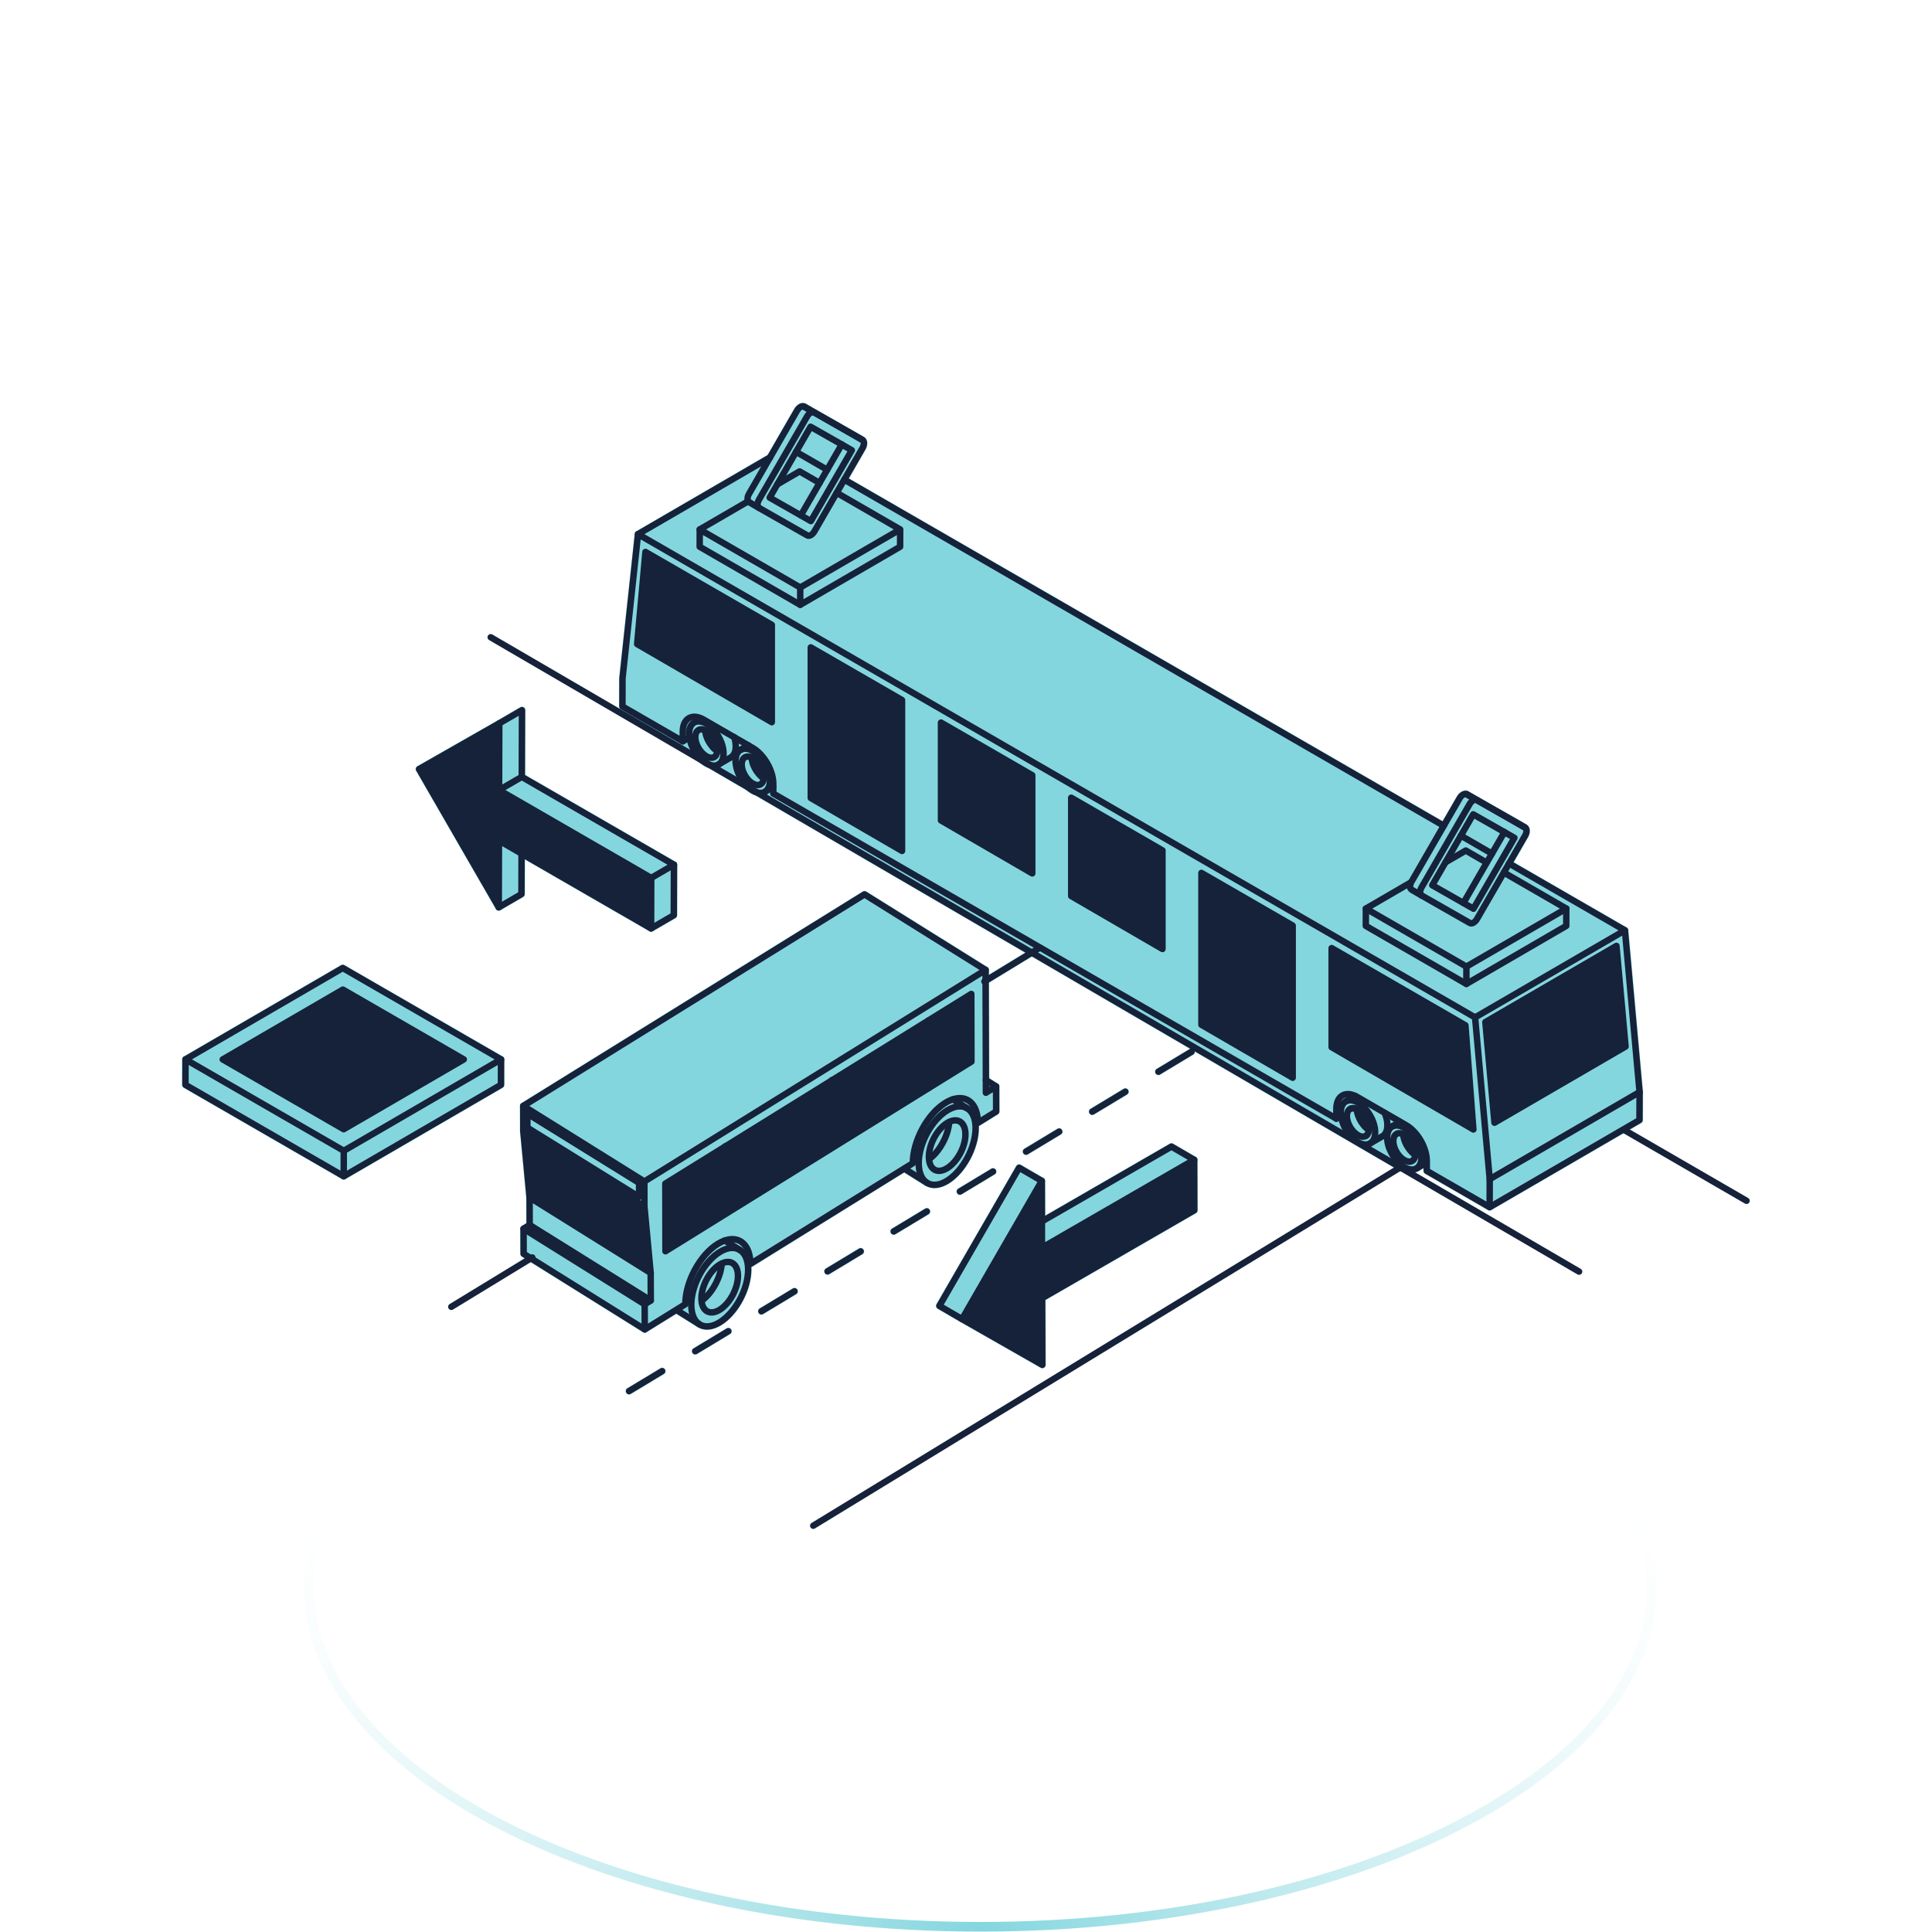 <?xml version="1.0" encoding="UTF-8"?>
<svg xmlns="http://www.w3.org/2000/svg" width="600" height="600" viewBox="0 0 600 600" fill="none">
  <g clip-path="url(#clip0_4601_865)">
    <path d="M129.074 238.569C129.144 238.289 129.334 238.049 129.594 237.899L154.504 223.699H154.514C154.514 223.699 154.514 223.679 154.534 223.679L161.554 219.599C161.894 219.399 162.314 219.399 162.654 219.599C162.994 219.789 163.204 220.159 163.204 220.549L163.144 240.639L209.844 267.599C209.934 267.649 210.014 267.709 210.074 267.779C210.284 267.979 210.394 268.259 210.394 268.549L210.354 284.229C210.354 284.619 210.144 284.979 209.804 285.179L202.754 289.269C202.584 289.369 202.394 289.419 202.204 289.419C202.004 289.419 201.814 289.369 201.644 289.259L163.074 266.999L163.044 277.669C163.044 278.059 162.834 278.429 162.494 278.619L155.504 282.679C155.504 282.679 155.444 282.719 155.404 282.739C155.334 282.779 155.254 282.809 155.174 282.829C155.084 282.859 154.984 282.869 154.904 282.869C154.514 282.879 154.144 282.669 153.944 282.319L129.184 239.409C129.034 239.159 128.994 238.849 129.074 238.569Z" fill="#84D6DE"></path>
    <path d="M106.744 366.389C106.544 366.389 106.354 366.339 106.184 366.229L57.044 337.859C56.704 337.669 56.494 337.299 56.494 336.909L56.514 329.009C56.514 328.909 56.514 328.819 56.554 328.729C56.574 328.639 56.604 328.559 56.654 328.489C56.654 328.479 56.664 328.469 56.674 328.449C56.714 328.369 56.764 328.299 56.834 328.239C56.894 328.169 56.974 328.109 57.054 328.069C57.054 328.059 57.064 328.059 57.064 328.059L105.894 299.679C106.234 299.479 106.654 299.479 106.994 299.679L156.144 328.059C156.144 328.059 156.144 328.059 156.144 328.069C156.194 328.099 156.244 328.129 156.294 328.179C156.324 328.189 156.344 328.219 156.364 328.239C156.444 328.319 156.514 328.409 156.554 328.509C156.594 328.559 156.614 328.619 156.624 328.679C156.644 328.699 156.644 328.719 156.644 328.739C156.674 328.829 156.684 328.919 156.684 329.009L156.664 336.909C156.664 337.299 156.454 337.659 156.114 337.859L107.284 366.239C107.114 366.339 106.924 366.389 106.734 366.389H106.744Z" fill="#84D6DE"></path>
    <path d="M206.204 426.761L195.934 432.961C195.754 433.071 195.554 433.121 195.364 433.121C194.994 433.121 194.624 432.931 194.424 432.591C194.104 432.071 194.274 431.391 194.794 431.081L205.074 424.881C205.594 424.561 206.264 424.731 206.584 425.251C206.894 425.771 206.724 426.451 206.204 426.761Z" fill="#84D6DE"></path>
    <path d="M226.754 414.36L216.484 420.56C216.304 420.67 216.104 420.72 215.914 420.72C215.544 420.72 215.174 420.53 214.974 420.19C214.654 419.67 214.824 418.99 215.344 418.68L225.624 412.48C226.144 412.17 226.814 412.33 227.134 412.85C227.444 413.37 227.274 414.05 226.754 414.36Z" fill="#84D6DE"></path>
    <path d="M247.304 401.971L237.034 408.161C236.854 408.271 236.654 408.321 236.464 408.321C236.094 408.321 235.724 408.131 235.524 407.791C235.204 407.271 235.374 406.601 235.894 406.281L246.174 400.081C246.694 399.771 247.364 399.941 247.684 400.461C247.994 400.981 247.824 401.651 247.304 401.971Z" fill="#84D6DE"></path>
    <path d="M504.144 352.03L463.174 375.84C463.004 375.94 462.814 375.99 462.624 375.99C462.434 375.99 462.244 375.94 462.074 375.84H462.064L442.554 364.57C442.214 364.38 442.004 364.01 442.004 363.62V362.92L440.634 363.71C440.634 363.71 440.584 363.74 440.564 363.76C440.554 363.77 440.544 363.77 440.534 363.77C440.284 363.93 440.024 364.04 439.744 364.12L434.884 363.83L432.734 362.57L371.134 326.67C371.124 327.03 370.934 327.38 370.604 327.57L360.324 333.77C360.154 333.88 359.954 333.93 359.764 333.93C359.384 333.93 359.024 333.74 358.814 333.4C358.504 332.88 358.674 332.2 359.194 331.89L369.454 325.69L320.434 297.12L307.194 305.2L307.274 334.83L309.874 336.45C309.874 336.45 309.964 336.5 309.994 336.53C310.054 336.57 310.104 336.61 310.144 336.66C310.284 336.81 310.384 337 310.424 337.2C310.434 337.27 310.444 337.34 310.444 337.41L310.464 345.19C310.464 345.57 310.264 345.92 309.944 346.12L304.264 349.64C304.204 349.68 304.144 349.71 304.074 349.73C304.074 349.92 304.074 350.11 304.074 350.3C304.084 356.75 299.984 364.35 294.744 367.6C293.184 368.57 291.624 369.06 290.194 369.06C289.144 369.06 288.174 368.8 287.324 368.27C287.324 368.27 287.264 368.24 287.254 368.23C287.204 368.21 287.204 368.2 287.164 368.17L281.044 364.35C280.964 364.3 280.884 364.25 280.804 364.19L233.614 393.45C233.554 393.49 233.494 393.52 233.424 393.54C233.434 393.78 233.444 394.02 233.444 394.27C233.454 400.72 229.354 408.33 224.114 411.57C222.554 412.54 220.994 413.03 219.564 413.03C218.504 413.03 217.524 412.77 216.674 412.23C216.674 412.23 216.614 412.19 216.584 412.17L216.554 412.15C216.554 412.15 216.484 412.11 216.454 412.09L210.404 408.32C210.274 408.24 210.154 408.16 210.034 408.06L200.824 413.77H200.814C200.814 413.77 200.744 413.83 200.704 413.84C200.624 413.88 200.544 413.91 200.464 413.93C200.384 413.94 200.314 413.95 200.234 413.95C200.054 413.95 199.874 413.91 199.714 413.81C199.714 413.81 199.624 413.76 199.594 413.73L164.874 392.07L162.784 390.77L162.054 390.31C161.734 390.11 161.534 389.76 161.534 389.38L161.514 381.6C161.514 381.5 161.524 381.41 161.554 381.32C161.564 381.26 161.584 381.2 161.614 381.15C161.634 381.09 161.664 381.04 161.704 380.99C161.784 380.87 161.884 380.76 162.004 380.69C162.014 380.67 162.024 380.67 162.034 380.66L163.404 379.81L163.384 371.97L161.434 351.34V351.24L161.414 343.46V343.44C161.414 343.38 161.424 343.32 161.434 343.26C161.434 343.23 161.444 343.2 161.454 343.17C161.504 343 161.594 342.84 161.714 342.71C161.754 342.66 161.804 342.62 161.864 342.58C161.894 342.55 161.944 342.52 161.984 342.5L267.914 276.83C268.274 276.6 268.724 276.61 269.074 276.83L306.624 300.27C306.624 300.27 306.714 300.32 306.744 300.35C306.804 300.39 306.854 300.43 306.894 300.48C307.034 300.63 307.134 300.82 307.174 301.02C307.184 301.09 307.194 301.16 307.194 301.23V302.63L318.284 295.86L234.624 247.1C234.174 246.96 233.714 246.75 233.224 246.47C232.784 246.22 232.314 245.89 231.814 245.46L219.924 238.53C219.544 238.39 219.174 238.21 218.804 238.01C218.404 237.77 218.004 237.5 217.564 237.16H217.554L192.354 219.92C192.264 219.76 192.214 219.58 192.214 219.4L192.234 210.7C192.234 210.7 192.234 210.62 192.244 210.58L197.054 165.89V165.77L197.084 165.68C197.084 165.68 197.084 165.61 197.104 165.58C197.114 165.52 197.134 165.47 197.164 165.42C197.184 165.38 197.204 165.34 197.234 165.3C197.264 165.24 197.314 165.18 197.374 165.12C197.434 165.06 197.504 165 197.584 164.96C197.604 164.94 197.624 164.92 197.654 164.91L238.354 141.26L246.584 127C246.584 127 246.604 126.97 246.614 126.96C246.644 126.89 246.694 126.82 246.734 126.76C246.794 126.65 246.854 126.57 246.884 126.53C246.914 126.5 246.934 126.47 246.954 126.44C246.964 126.43 246.974 126.43 246.974 126.42C246.994 126.4 247.004 126.39 247.004 126.38C247.044 126.33 247.064 126.31 247.094 126.27C247.124 126.24 247.144 126.22 247.164 126.19C247.204 126.15 247.234 126.11 247.264 126.08C247.294 126.05 247.324 126.02 247.364 126H247.354C247.354 126 247.424 125.93 247.474 125.89C247.504 125.86 247.544 125.82 247.584 125.79C247.624 125.75 247.664 125.72 247.704 125.69C247.734 125.67 247.754 125.66 247.764 125.64C247.824 125.6 247.884 125.56 247.944 125.52C248.014 125.48 248.064 125.44 248.104 125.43C248.134 125.4 248.174 125.39 248.204 125.37L248.324 125.31C248.324 125.31 248.424 125.26 248.534 125.23C248.544 125.23 248.554 125.23 248.574 125.21C248.584 125.21 248.584 125.2 248.594 125.21C248.604 125.2 248.624 125.2 248.634 125.19H248.644C248.704 125.17 248.754 125.15 248.794 125.14H248.814C248.814 125.14 248.904 125.12 248.944 125.11C248.954 125.11 248.974 125.11 248.994 125.1C249.064 125.1 249.144 125.08 249.214 125.08H249.334C249.454 125.08 249.534 125.09 249.604 125.1C249.654 125.1 249.714 125.11 249.764 125.12L249.864 125.15C249.924 125.17 250.044 125.21 250.104 125.23H250.094C250.094 125.23 250.174 125.27 250.214 125.29L250.274 125.32L268.404 135.69C269.034 136.03 269.414 136.77 269.414 137.64C269.414 138.31 269.204 139.04 268.824 139.72L263.714 148.56L447.984 254.95L452.344 247.4C452.344 247.4 452.364 247.35 452.384 247.33C452.464 247.2 452.504 247.13 452.554 247.05C452.564 247.05 452.614 246.98 452.614 246.97C452.634 246.94 452.664 246.9 452.684 246.87C452.714 246.82 452.754 246.78 452.794 246.74C452.834 246.69 452.874 246.64 452.914 246.6C452.954 246.55 452.994 246.5 453.024 246.47C453.024 246.47 453.044 246.46 453.044 246.45C453.064 246.44 453.094 246.4 453.134 246.37C453.154 246.35 453.194 246.31 453.204 246.29C453.234 246.26 453.274 246.23 453.304 246.2C453.334 246.18 453.354 246.16 453.384 246.14C453.414 246.11 453.444 246.09 453.474 246.07C453.544 246 453.584 245.98 453.644 245.95C453.714 245.88 453.774 245.84 453.844 245.81C453.864 245.8 453.884 245.79 453.914 245.78C453.924 245.77 453.934 245.77 453.944 245.76C453.994 245.73 454.044 245.71 454.094 245.69C454.124 245.67 454.154 245.66 454.174 245.65H454.204L454.214 245.64C454.284 245.6 454.354 245.58 454.424 245.56C454.474 245.54 454.534 245.53 454.584 245.52C454.604 245.51 454.614 245.51 454.634 245.5C454.714 245.48 454.754 245.47 454.814 245.47H454.844C454.914 245.46 454.974 245.45 455.034 245.45H455.184C455.184 245.45 455.234 245.45 455.254 245.46H455.264C455.264 245.46 455.334 245.46 455.364 245.47C455.424 245.47 455.484 245.48 455.534 245.5C455.624 245.51 455.704 245.54 455.784 245.57H455.794C455.884 245.6 455.944 245.64 455.994 245.66L456.054 245.69L472.504 255.1L474.164 256.05C474.164 256.05 474.174 256.05 474.174 256.06C474.814 256.45 475.184 257.15 475.184 258.02C475.194 258.67 474.984 259.41 474.584 260.1L470.164 267.76L505.134 287.95H505.144C505.144 287.95 505.214 287.99 505.254 288.02C505.304 288.05 505.354 288.09 505.404 288.14C505.464 288.2 505.524 288.27 505.564 288.34C505.604 288.38 505.624 288.43 505.634 288.47C505.674 288.53 505.694 288.59 505.704 288.65C505.724 288.71 505.734 288.77 505.744 288.83L510.294 339.05V339.15L510.264 347.85C510.264 348.24 510.054 348.6 509.714 348.8L506.334 350.76L504.154 352.03H504.144Z" fill="#84D6DE"></path>
    <path d="M256.444 393.88L266.714 387.68C267.244 387.37 267.914 387.54 268.224 388.06C268.544 388.58 268.374 389.25 267.854 389.57L257.584 395.77C257.404 395.87 257.204 395.93 257.014 395.93C256.644 395.93 256.274 395.74 256.074 395.39C255.754 394.87 255.924 394.2 256.444 393.88Z" fill="#84D6DE"></path>
    <path d="M276.994 381.481L287.264 375.291C287.784 374.971 288.464 375.141 288.774 375.661C289.094 376.181 288.924 376.851 288.404 377.171L278.134 383.371C277.954 383.481 277.754 383.531 277.564 383.531C277.194 383.531 276.824 383.341 276.624 382.991C276.304 382.471 276.474 381.801 276.994 381.481Z" fill="#84D6DE"></path>
    <path d="M315.544 362.1C315.684 361.85 315.924 361.66 316.214 361.59C316.494 361.51 316.794 361.55 317.044 361.7L324.084 365.79C324.184 365.84 324.264 365.91 324.324 365.99C324.384 366.04 324.434 366.1 324.474 366.17C324.484 366.18 324.494 366.2 324.504 366.22C324.544 366.29 324.574 366.37 324.584 366.45C324.604 366.46 324.604 366.48 324.594 366.49C324.624 366.57 324.634 366.65 324.634 366.74L324.664 377.42L363.254 355.14C363.594 354.94 364.014 354.94 364.354 355.14L371.404 359.24C371.494 359.29 371.574 359.35 371.634 359.42C371.844 359.62 371.954 359.89 371.954 360.19L371.994 375.86C371.994 376.25 371.784 376.62 371.444 376.81L324.744 403.77L324.804 423.87C324.804 424.26 324.594 424.62 324.254 424.82C324.084 424.92 323.894 424.97 323.704 424.97C323.514 424.97 323.324 424.92 323.154 424.82L298.254 410.61C298.254 410.61 298.234 410.61 298.224 410.6L291.184 406.5C290.654 406.2 290.474 405.52 290.784 405L315.544 362.1Z" fill="#84D6DE"></path>
    <path d="M297.544 369.09L307.814 362.891C308.334 362.571 309.014 362.74 309.324 363.26C309.644 363.78 309.474 364.461 308.954 364.771L298.684 370.97C298.504 371.08 298.304 371.13 298.114 371.13C297.744 371.13 297.374 370.94 297.174 370.6C296.854 370.08 297.024 369.4 297.544 369.09Z" fill="#84D6DE"></path>
    <path d="M318.094 356.69L328.364 350.49C328.884 350.17 329.564 350.34 329.874 350.86C330.194 351.38 330.024 352.06 329.504 352.37L319.234 358.57C319.054 358.68 318.854 358.73 318.664 358.73C318.284 358.73 317.924 358.54 317.724 358.2C317.404 357.68 317.574 357 318.094 356.69Z" fill="#84D6DE"></path>
    <path d="M338.644 344.289L348.914 338.089C349.434 337.779 350.114 337.939 350.424 338.459C350.744 338.979 350.574 339.659 350.054 339.969L339.774 346.169C339.604 346.279 339.404 346.329 339.214 346.329C338.834 346.329 338.474 346.139 338.264 345.799C337.954 345.279 338.124 344.599 338.644 344.289Z" fill="#84D6DE"></path>
    <path d="M502.004 293.76L504.834 325.01L464.124 348.67L461.294 317.42L502.004 293.76Z" fill="#15223A"></path>
    <path d="M455.094 318.419L457.574 350.769L413.554 325.219V294.439L455.094 318.419Z" fill="#15223A"></path>
    <path d="M401.454 287.45V334.701L386.694 326.13L386.994 325.61V279.61L387.214 279.23L401.454 287.45Z" fill="#15223A"></path>
    <path d="M387.214 279.23L386.994 279.61V325.61L386.694 326.13L373.114 318.25V271.09L387.214 279.23Z" fill="#15223A"></path>
    <path d="M323.574 379.319L323.594 387.469L370.854 360.189L370.894 375.859L323.644 403.139L323.704 423.869L298.774 409.649L323.534 366.739L323.574 379.319Z" fill="#15223A"></path>
    <path d="M361.014 264.1V294.72L332.674 278.27V247.74L361.014 264.1Z" fill="#15223A"></path>
    <path d="M320.574 240.76V271.24L292.234 254.79V224.4L320.574 240.76Z" fill="#15223A"></path>
    <path d="M301.644 308.67L301.694 329.68L288.334 337.96L288.324 337.95V316.95L288.314 316.93L301.644 308.67Z" fill="#15223A"></path>
    <path d="M288.334 337.96L258.374 356.53L258.324 356.45V335.53L288.314 316.93L288.324 316.95V337.95L288.334 337.96Z" fill="#15223A"></path>
    <path d="M280.134 217.41V264.27L265.794 255.95L265.994 255.61V209.61L266.154 209.34L280.134 217.41Z" fill="#15223A"></path>
    <path d="M266.154 209.341L265.994 209.611V255.611L265.794 255.951L251.794 247.821V201.051L266.154 209.341Z" fill="#15223A"></path>
    <path d="M258.324 356.449L258.374 356.529L225.354 376.999L225.324 376.949V355.989L258.324 335.529V356.449Z" fill="#15223A"></path>
    <path d="M239.694 194.06V224.29L197.874 200.02L200.454 171.41L239.694 194.06Z" fill="#15223A"></path>
    <path d="M225.324 376.95L225.354 377L206.664 388.59L206.624 367.58L225.324 355.99V376.95Z" fill="#15223A"></path>
    <path d="M202.244 272.65L202.204 288.32L161.974 265.1L154.954 261.04L154.894 281.77L130.134 238.86L155.054 224.65L154.994 245.36L202.244 272.65Z" fill="#15223A"></path>
    <path d="M200.134 374.71L202.074 395.33L164.474 371.87L162.524 351.24L200.134 374.71Z" fill="#15223A"></path>
    <path d="M144.034 329.01L106.734 350.69L69.174 329.01L106.484 307.33L144.034 329.01Z" fill="#15223A"></path>
    <path d="M305.724 304.811L306.094 304.581L320.424 295.841L322.934 294.311" stroke="#15223A" stroke-width="2" stroke-linecap="round" stroke-linejoin="round"></path>
    <path d="M140.164 405.84L164.864 390.78L165.304 390.51" stroke="#15223A" stroke-width="2" stroke-linecap="round" stroke-linejoin="round"></path>
    <path d="M435.324 362.279L434.874 362.549L252.564 473.819" stroke="#15223A" stroke-width="2" stroke-linecap="round" stroke-linejoin="round"></path>
    <path d="M195.364 432.02L371.614 325.68L374.364 324.02" stroke="#15223A" stroke-width="2" stroke-linecap="round" stroke-linejoin="round" stroke-dasharray="12 12"></path>
    <path d="M106.764 357.39L106.744 365.29L57.594 336.91L57.614 329.01" stroke="#15223A" stroke-width="2" stroke-linecap="round" stroke-linejoin="round"></path>
    <path d="M155.594 329.01L155.574 336.91L106.744 365.29" stroke="#15223A" stroke-width="2" stroke-linecap="round" stroke-linejoin="round"></path>
    <path d="M57.614 329.009L106.444 300.629L155.594 329.009L106.764 357.389L57.614 329.009Z" stroke="#15223A" stroke-width="2" stroke-linecap="round" stroke-linejoin="round"></path>
    <path d="M69.174 329.01L106.484 307.33L144.034 329.01L106.734 350.69L69.174 329.01Z" stroke="#15223A" stroke-width="2" stroke-linecap="round" stroke-linejoin="round"></path>
    <path d="M306.174 335.43L309.344 337.41" stroke="#15223A" stroke-width="2" stroke-linecap="round" stroke-linejoin="round"></path>
    <path d="M200.234 412.85L164.865 390.78L162.625 389.38L162.604 381.6" stroke="#15223A" stroke-width="2" stroke-linecap="round" stroke-linejoin="round"></path>
    <path d="M200.215 405.07L162.604 381.6L164.495 380.43L202.104 403.89" stroke="#15223A" stroke-width="2" stroke-linecap="round" stroke-linejoin="round"></path>
    <path d="M164.494 380.429L164.474 371.869" stroke="#15223A" stroke-width="2" stroke-linecap="round" stroke-linejoin="round"></path>
    <path d="M202.074 395.33L164.474 371.87L162.524 351.24L200.134 374.71" stroke="#15223A" stroke-width="2" stroke-linecap="round" stroke-linejoin="round"></path>
    <path d="M162.504 343.46L268.484 277.76L306.084 301.23" stroke="#15223A" stroke-width="2" stroke-linecap="round" stroke-linejoin="round"></path>
    <path d="M162.524 351.239L162.504 343.459L200.114 366.919" stroke="#15223A" stroke-width="2" stroke-linecap="round" stroke-linejoin="round"></path>
    <path d="M288.634 359.92C288.854 359.76 289.064 359.59 289.264 359.41C289.294 359.39 289.314 359.37 289.334 359.35C289.534 359.18 289.734 358.99 289.924 358.8C289.954 358.78 289.974 358.75 289.994 358.73C290.194 358.53 290.384 358.33 290.574 358.11C290.574 358.09 290.604 358.08 290.624 358.06C290.824 357.83 291.014 357.59 291.204 357.34H291.214C291.584 356.86 291.934 356.34 292.264 355.81C292.364 355.65 292.454 355.49 292.544 355.33C292.624 355.19 292.704 355.06 292.774 354.93C292.814 354.86 292.844 354.8 292.874 354.73C292.994 354.51 293.114 354.28 293.224 354.04C293.234 354.02 293.254 353.99 293.264 353.96C293.394 353.68 293.524 353.39 293.644 353.1C293.644 353.09 293.654 353.07 293.664 353.06C293.774 352.77 293.884 352.49 293.984 352.2C293.984 352.18 293.994 352.16 294.004 352.14C294.104 351.84 294.194 351.55 294.284 351.25C294.284 351.24 294.284 351.22 294.294 351.2C294.374 350.92 294.444 350.63 294.504 350.34C294.514 350.32 294.514 350.29 294.524 350.26C294.584 349.97 294.644 349.68 294.684 349.39V349.37C294.734 349.08 294.764 348.79 294.784 348.5" stroke="#15223A" stroke-width="2" stroke-linecap="round" stroke-linejoin="round"></path>
    <path d="M294.744 348.429C294.544 348.529 294.334 348.639 294.124 348.769C290.994 350.719 288.454 355.419 288.474 359.299C288.474 359.519 288.484 359.729 288.504 359.929C288.774 363.329 291.214 364.619 294.164 362.779C297.304 360.839 299.834 356.129 299.824 352.259C299.814 348.639 297.594 347.049 294.744 348.429Z" stroke="#15223A" stroke-width="2" stroke-linecap="round" stroke-linejoin="round"></path>
    <path d="M287.774 367.26L281.624 363.42C281.444 363.31 281.274 363.18 281.114 363.04C281.064 363 281.024 362.95 280.974 362.91" stroke="#15223A" stroke-width="2" stroke-linecap="round" stroke-linejoin="round"></path>
    <path d="M295.895 341.4L295.905 341.41L300.405 344.22" stroke="#15223A" stroke-width="2" stroke-linecap="round" stroke-linejoin="round"></path>
    <path d="M300.404 344.219C298.794 343.209 296.574 343.359 294.114 344.879C289.244 347.899 285.304 355.229 285.314 361.249C285.324 364.169 286.254 366.239 287.774 367.259C287.814 367.279 287.854 367.309 287.894 367.329C289.494 368.329 291.724 368.189 294.174 366.669C299.054 363.639 302.994 356.319 302.984 350.299C302.974 347.309 301.994 345.209 300.404 344.219Z" stroke="#15223A" stroke-width="2" stroke-linecap="round" stroke-linejoin="round"></path>
    <path d="M217.954 403.919C217.954 403.919 217.984 403.899 218.004 403.889C218.214 403.729 218.424 403.559 218.624 403.379C218.654 403.359 218.674 403.339 218.694 403.319C218.894 403.139 219.094 402.959 219.284 402.769L219.354 402.699C219.554 402.499 219.744 402.289 219.934 402.079C219.934 402.059 219.964 402.039 219.984 402.029C220.184 401.799 220.374 401.559 220.564 401.309H220.574C220.944 400.819 221.294 400.309 221.624 399.779C221.724 399.619 221.814 399.459 221.904 399.289C221.984 399.159 222.064 399.029 222.134 398.899C222.174 398.829 222.204 398.769 222.234 398.699C222.354 398.469 222.474 398.239 222.584 398.009C222.604 397.979 222.614 397.959 222.624 397.929C222.754 397.649 222.884 397.359 223.004 397.069C223.014 397.049 223.014 397.039 223.024 397.019C223.134 396.739 223.244 396.449 223.344 396.169C223.344 396.149 223.344 396.129 223.364 396.109C223.464 395.809 223.554 395.519 223.644 395.219C223.644 395.199 223.654 395.189 223.654 395.169C223.734 394.879 223.804 394.599 223.864 394.309C223.874 394.279 223.884 394.259 223.884 394.229C223.944 393.939 224.004 393.649 224.044 393.349C224.094 393.039 224.124 392.749 224.144 392.459" stroke="#15223A" stroke-width="2" stroke-linecap="round" stroke-linejoin="round"></path>
    <path d="M224.114 392.4C223.914 392.5 223.704 392.61 223.494 392.74C220.354 394.68 217.825 399.39 217.835 403.26C217.835 403.49 217.844 403.72 217.864 403.93C218.154 407.31 220.584 408.57 223.524 406.75C226.664 404.8 229.194 400.09 229.184 396.23C229.174 392.61 226.964 391.01 224.114 392.4Z" stroke="#15223A" stroke-width="2" stroke-linecap="round" stroke-linejoin="round"></path>
    <path d="M225.074 385.26L229.764 388.18" stroke="#15223A" stroke-width="2" stroke-linecap="round" stroke-linejoin="round"></path>
    <path d="M217.164 411.239L210.984 407.389C210.804 407.279 210.644 407.149 210.474 407.009C210.424 406.969 210.384 406.919 210.334 406.869" stroke="#15223A" stroke-width="2" stroke-linecap="round" stroke-linejoin="round"></path>
    <path d="M229.754 388.19C228.144 387.18 225.934 387.33 223.484 388.85C218.604 391.87 214.664 399.2 214.684 405.22C214.684 408.15 215.634 410.23 217.164 411.24L217.254 411.3C218.854 412.3 221.084 412.16 223.534 410.64C228.424 407.61 232.354 400.29 232.344 394.27C232.334 391.27 231.344 389.16 229.754 388.19Z" stroke="#15223A" stroke-width="2" stroke-linecap="round" stroke-linejoin="round"></path>
    <path d="M198.484 367.369L198.464 371.709L163.774 350.209L163.784 345.869L198.484 367.369Z" stroke="#15223A" stroke-width="2" stroke-linecap="round" stroke-linejoin="round"></path>
    <path d="M306.084 301.23V304.58L306.134 319.91L306.174 335.43V339.37L309.344 337.41L309.364 345.19L303.684 348.71C303.674 342.82 300.354 339.94 295.904 341.41C295.154 341.65 294.364 342.02 293.564 342.52C287.984 345.97 283.484 354.35 283.494 361.23L280.924 362.831L233.034 392.52C233.014 386.56 229.614 383.68 225.074 385.26C224.374 385.5 223.654 385.85 222.904 386.31C217.334 389.77 212.824 398.15 212.844 405.03L210.204 406.67L200.234 412.85L200.214 405.07L202.104 403.89L202.074 395.331L200.134 374.71L200.114 366.92L306.084 301.23Z" stroke="#15223A" stroke-width="2" stroke-linecap="round" stroke-linejoin="round"></path>
    <path d="M225.324 355.99L206.624 367.58L206.664 388.59L225.354 377L258.374 356.53L288.334 337.96L301.694 329.68L301.644 308.67L288.314 316.93L258.324 335.53L225.324 355.99Z" stroke="#15223A" stroke-width="2" stroke-linecap="round" stroke-linejoin="round"></path>
    <path d="M225.324 355.949V355.989V376.949" stroke="#15223A" stroke-width="2" stroke-linecap="round" stroke-linejoin="round"></path>
    <path d="M288.324 316.949V337.949" stroke="#15223A" stroke-width="2" stroke-linecap="round" stroke-linejoin="round"></path>
    <path d="M258.324 335.449V335.529V356.449" stroke="#15223A" stroke-width="2" stroke-linecap="round" stroke-linejoin="round"></path>
    <path d="M212.044 230.221L214.034 229.061" stroke="#15223A" stroke-width="2" stroke-linecap="round" stroke-linejoin="round"></path>
    <path d="M415.004 347.401L416.304 346.641" stroke="#15223A" stroke-width="2" stroke-linecap="round" stroke-linejoin="round"></path>
    <path d="M509.184 339.15L509.154 347.85L462.624 374.89" stroke="#15223A" stroke-width="2" stroke-linecap="round" stroke-linejoin="round"></path>
    <path d="M198.145 165.89L239.135 142.07" stroke="#15223A" stroke-width="2" stroke-linecap="round" stroke-linejoin="round"></path>
    <path d="M468.654 268.16L504.634 288.93" stroke="#15223A" stroke-width="2" stroke-linecap="round" stroke-linejoin="round"></path>
    <path d="M453.694 259.52L463.334 265.09" stroke="#15223A" stroke-width="2" stroke-linecap="round" stroke-linejoin="round"></path>
    <path d="M262.204 148.959L448.374 256.449" stroke="#15223A" stroke-width="2" stroke-linecap="round" stroke-linejoin="round"></path>
    <path d="M247.234 140.32L256.884 145.89" stroke="#15223A" stroke-width="2" stroke-linecap="round" stroke-linejoin="round"></path>
    <path d="M458.094 315.97L504.634 288.93L509.184 339.15L462.644 366.2" stroke="#15223A" stroke-width="2" stroke-linecap="round" stroke-linejoin="round"></path>
    <path d="M504.834 325.01L502.004 293.76L461.294 317.42L464.124 348.67L504.834 325.01Z" stroke="#15223A" stroke-width="2" stroke-linecap="round" stroke-linejoin="round"></path>
    <path d="M248.514 187.83L217.294 169.8L217.304 164.43L248.524 182.45" stroke="#15223A" stroke-width="2" stroke-linecap="round" stroke-linejoin="round"></path>
    <path d="M248.524 182.45L279.434 164.49L279.554 164.42L279.534 169.8L248.514 187.83L248.524 182.45Z" stroke="#15223A" stroke-width="2" stroke-linecap="round" stroke-linejoin="round"></path>
    <path d="M241.414 150.42L248.324 146.4L254.524 149.98" stroke="#15223A" stroke-width="2" stroke-linecap="round" stroke-linejoin="round"></path>
    <path d="M217.304 164.43L232.354 155.68" stroke="#15223A" stroke-width="2" stroke-linecap="round" stroke-linejoin="round"></path>
    <path d="M259.844 153.039L279.324 164.289" stroke="#15223A" stroke-width="2" stroke-linecap="round" stroke-linejoin="round"></path>
    <path d="M455.394 305.57L424.164 287.55L424.184 282.17" stroke="#15223A" stroke-width="2" stroke-linecap="round" stroke-linejoin="round"></path>
    <path d="M486.425 282.17L486.415 287.54L455.395 305.57L455.405 300.19" stroke="#15223A" stroke-width="2" stroke-linecap="round" stroke-linejoin="round"></path>
    <path d="M448.914 267.801L455.204 264.141L461.644 267.861" stroke="#15223A" stroke-width="2" stroke-linecap="round" stroke-linejoin="round"></path>
    <path d="M467.035 270.969L486.425 282.169L455.405 300.189L424.185 282.169L438.085 274.089" stroke="#15223A" stroke-width="2" stroke-linecap="round" stroke-linejoin="round"></path>
    <path d="M237.114 241.72C236.984 241.63 236.854 241.53 236.734 241.43C236.714 241.42 236.704 241.41 236.694 241.4C236.564 241.3 236.454 241.19 236.334 241.09L236.294 241.05C236.174 240.93 236.054 240.82 235.944 240.7L235.914 240.67C235.794 240.54 235.674 240.4 235.554 240.27C235.334 239.99 235.114 239.7 234.914 239.4C234.854 239.31 234.804 239.22 234.744 239.13C234.704 239.05 234.654 238.98 234.604 238.9C234.584 238.87 234.564 238.83 234.544 238.79C234.474 238.67 234.404 238.54 234.334 238.4C234.324 238.39 234.324 238.37 234.314 238.36C234.234 238.2 234.154 238.04 234.084 237.87C234.084 237.87 234.074 237.86 234.074 237.85C234.004 237.69 233.934 237.53 233.874 237.36C233.874 237.35 233.874 237.34 233.864 237.33C233.804 237.16 233.744 237 233.694 236.83C233.694 236.83 233.694 236.81 233.694 236.8C233.654 236.64 233.604 236.48 233.574 236.32C233.574 236.3 233.574 236.29 233.574 236.27C233.534 236.11 233.494 235.94 233.474 235.78C233.444 235.6 233.424 235.44 233.414 235.28C233.414 235.26 233.414 235.25 233.414 235.24" stroke="#15223A" stroke-width="2" stroke-linecap="round" stroke-linejoin="round"></path>
    <path d="M233.394 235.23C233.524 235.29 233.654 235.35 233.784 235.43C235.684 236.53 237.224 239.18 237.214 241.37C237.214 241.49 237.204 241.62 237.194 241.73C237.024 243.64 235.554 244.37 233.764 243.33C231.864 242.23 230.334 239.58 230.344 237.4C230.344 235.36 231.674 234.47 233.394 235.23Z" stroke="#15223A" stroke-width="2" stroke-linecap="round" stroke-linejoin="round"></path>
    <path d="M237.624 245.861L240.144 244.391" stroke="#15223A" stroke-width="2" stroke-linecap="round" stroke-linejoin="round"></path>
    <path d="M238.694 244.609C238.634 244.749 238.564 244.879 238.484 244.999" stroke="#15223A" stroke-width="2" stroke-linecap="round" stroke-linejoin="round"></path>
    <path d="M239.094 243.061V243.101C239.084 243.151 239.084 243.201 239.074 243.251" stroke="#15223A" stroke-width="2" stroke-linecap="round" stroke-linejoin="round"></path>
    <path d="M239.024 241.23C239.054 241.42 239.074 241.61 239.094 241.8" stroke="#15223A" stroke-width="2" stroke-linecap="round" stroke-linejoin="round"></path>
    <path d="M237.904 237.85L237.924 237.87C238.024 238.08 238.124 238.28 238.214 238.49" stroke="#15223A" stroke-width="2" stroke-linecap="round" stroke-linejoin="round"></path>
    <path d="M237.624 237.32C237.714 237.49 237.814 237.65 237.894 237.82" stroke="#15223A" stroke-width="2" stroke-linecap="round" stroke-linejoin="round"></path>
    <path d="M236.344 235.459C236.494 235.639 236.644 235.819 236.774 236.009" stroke="#15223A" stroke-width="2" stroke-linecap="round" stroke-linejoin="round"></path>
    <path d="M235.374 234.43C235.374 234.43 235.394 234.44 235.404 234.45L235.854 234.9C235.854 234.9 235.864 234.9 235.864 234.92" stroke="#15223A" stroke-width="2" stroke-linecap="round" stroke-linejoin="round"></path>
    <path d="M233.794 233.24C233.974 233.34 234.154 233.46 234.334 233.58C234.344 233.58 234.354 233.59 234.364 233.6C234.524 233.71 234.684 233.84 234.844 233.96" stroke="#15223A" stroke-width="2" stroke-linecap="round" stroke-linejoin="round"></path>
    <path d="M231.484 232.5C231.554 232.5 231.614 232.51 231.684 232.52H231.734" stroke="#15223A" stroke-width="2" stroke-linecap="round" stroke-linejoin="round"></path>
    <path d="M230.064 232.831C230.174 232.771 230.284 232.721 230.404 232.671C230.504 232.641 230.614 232.611 230.724 232.581C230.744 232.581 230.764 232.581 230.794 232.561" stroke="#15223A" stroke-width="2" stroke-linecap="round" stroke-linejoin="round"></path>
    <path d="M232.384 231.469L230.194 232.749L229.994 232.859" stroke="#15223A" stroke-width="2" stroke-linecap="round" stroke-linejoin="round"></path>
    <path d="M233.795 233.24C234.155 233.45 234.505 233.69 234.845 233.96C235.025 234.11 235.205 234.27 235.375 234.43C235.545 234.59 235.705 234.75 235.865 234.92C236.035 235.09 236.195 235.27 236.345 235.46C236.495 235.63 236.635 235.82 236.775 236.01C237.085 236.42 237.365 236.86 237.625 237.32C237.715 237.48 237.805 237.65 237.895 237.82C237.895 237.82 237.905 237.84 237.905 237.85C238.015 238.06 238.115 238.28 238.215 238.49C238.605 239.39 238.895 240.32 239.025 241.23C239.055 241.42 239.085 241.61 239.095 241.8C239.115 242.02 239.125 242.25 239.125 242.47C239.125 242.67 239.115 242.87 239.095 243.06C239.095 243.13 239.085 243.19 239.075 243.25C239.015 243.77 238.885 244.22 238.695 244.61C238.635 244.75 238.565 244.88 238.485 245C238.255 245.36 237.965 245.65 237.625 245.86C236.935 246.29 236.055 246.38 235.065 246.09C234.645 245.97 234.215 245.78 233.765 245.52C233.305 245.26 232.865 244.93 232.435 244.56C230.125 242.55 228.425 239.16 228.435 236.29C228.435 234.61 229.035 233.42 229.995 232.86C230.015 232.85 230.035 232.83 230.065 232.83C230.105 232.8 230.155 232.78 230.195 232.75C230.265 232.72 230.335 232.69 230.405 232.67C230.525 232.62 230.655 232.59 230.795 232.56C231.015 232.52 231.245 232.5 231.485 232.5C231.565 232.5 231.655 232.51 231.735 232.52C232.375 232.58 233.065 232.82 233.795 233.24Z" stroke="#15223A" stroke-width="2" stroke-linecap="round" stroke-linejoin="round"></path>
    <path d="M222.724 233.271C222.724 233.271 222.704 233.251 222.694 233.251C222.564 233.161 222.444 233.061 222.314 232.961C222.314 232.951 222.284 232.941 222.274 232.931C222.154 232.831 222.034 232.721 221.914 232.611C221.904 232.601 221.884 232.591 221.874 232.581L221.524 232.231L221.494 232.201C221.374 232.071 221.254 231.931 221.144 231.791C220.914 231.521 220.704 231.231 220.504 230.931C220.444 230.841 220.384 230.751 220.334 230.661C220.284 230.581 220.234 230.511 220.194 230.431C220.174 230.401 220.154 230.361 220.134 230.321C220.054 230.191 219.984 230.061 219.924 229.931C219.914 229.921 219.904 229.901 219.894 229.891C219.814 229.731 219.744 229.571 219.664 229.401C219.664 229.401 219.661 229.394 219.654 229.381C219.584 229.221 219.524 229.061 219.464 228.891C219.454 228.881 219.454 228.871 219.454 228.861C219.384 228.691 219.334 228.531 219.284 228.361C219.274 228.351 219.274 228.341 219.274 228.331C219.224 228.171 219.184 228.011 219.144 227.851C219.144 227.831 219.144 227.821 219.144 227.801C219.104 227.641 219.074 227.471 219.044 227.311C219.024 227.131 219.004 226.971 218.984 226.811" stroke="#15223A" stroke-width="2" stroke-linecap="round" stroke-linejoin="round"></path>
    <path d="M218.994 226.769C219.114 226.819 219.244 226.889 219.374 226.959C221.274 228.059 222.804 230.709 222.804 232.899C222.804 233.029 222.794 233.159 222.784 233.279C222.604 235.179 221.134 235.889 219.354 234.859C217.454 233.759 215.924 231.109 215.924 228.929C215.934 226.889 217.274 225.989 218.994 226.769Z" stroke="#15223A" stroke-width="2" stroke-linecap="round" stroke-linejoin="round"></path>
    <path d="M223.204 237.39L226.944 235.22C227.054 235.16 227.154 235.08 227.254 235.01C227.284 234.98 227.314 234.96 227.334 234.93C227.404 234.87 227.474 234.81 227.534 234.74L227.624 234.65C227.694 234.56 227.764 234.47 227.824 234.37L227.864 234.33C227.944 234.2 228.004 234.08 228.074 233.95C228.074 233.95 228.084 233.91 228.094 233.9C228.134 233.81 228.164 233.73 228.194 233.65C228.214 233.6 228.224 233.56 228.244 233.51C228.254 233.49 228.264 233.46 228.264 233.44C228.264 233.41 228.284 233.39 228.294 233.37C228.314 233.28 228.344 233.19 228.364 233.09C228.374 233.06 228.374 233.03 228.384 232.99C228.384 232.97 228.384 232.95 228.384 232.93C228.394 232.9 228.394 232.86 228.404 232.83C228.424 232.75 228.434 232.66 228.444 232.58C228.444 232.53 228.454 232.48 228.454 232.43C228.464 232.41 228.464 232.4 228.464 232.38C228.464 232.36 228.464 232.34 228.464 232.32C228.464 232.24 228.474 232.15 228.474 232.07C228.474 231.98 228.484 231.9 228.484 231.81V231.79C228.484 231.71 228.484 231.63 228.474 231.55C228.474 231.47 228.474 231.38 228.464 231.29C228.464 231.25 228.464 231.21 228.464 231.17V231.12C228.464 231.12 228.454 231.06 228.454 231.03C228.444 230.94 228.434 230.86 228.424 230.77C228.414 230.68 228.404 230.59 228.384 230.5V230.48C228.384 230.4 228.354 230.32 228.344 230.23C228.324 230.14 228.304 230.04 228.284 229.95C228.274 229.92 228.274 229.89 228.264 229.85C228.264 229.83 228.264 229.81 228.244 229.8C228.234 229.75 228.234 229.71 228.214 229.67C228.194 229.58 228.174 229.48 228.144 229.39L228.084 229.18C228.084 229.18 228.074 229.16 228.074 229.14C228.074 229.13 228.064 229.12 228.064 229.1C228.054 229.06 228.034 229.01 228.014 228.96C228.014 228.95 228.014 228.93 228.014 228.91" stroke="#15223A" stroke-width="2" stroke-linecap="round" stroke-linejoin="round"></path>
    <path d="M214.114 229.05C214.044 228.63 214.014 228.22 214.014 227.82C214.014 224.43 216.424 223.06 219.384 224.77C222.334 226.47 224.714 230.6 224.704 234C224.694 235.65 224.124 236.82 223.204 237.39C223.184 237.41 223.164 237.42 223.144 237.43C222.404 237.86 221.444 237.91 220.364 237.53C220.034 237.41 219.694 237.25 219.344 237.05C218.964 236.83 218.594 236.57 218.234 236.29C216.144 234.57 214.504 231.71 214.114 229.05Z" stroke="#15223A" stroke-width="2" stroke-linecap="round" stroke-linejoin="round"></path>
    <path d="M458.094 315.971L462.644 366.201L462.624 374.891L443.104 363.621V360.591C443.124 356.481 440.244 351.481 436.664 349.421L434.794 348.341L430.084 345.621L421.494 340.661C421.284 340.541 421.074 340.431 420.864 340.341C417.584 338.811 415.024 340.491 415.014 344.361V347.401L374.404 323.961L322.964 294.261L240.144 246.441V244.391L240.154 243.411C240.164 239.301 237.274 234.301 233.704 232.231L232.384 231.471L228.024 228.961L218.534 223.481C214.964 221.421 212.064 223.071 212.044 227.181V230.221L193.304 219.401L193.324 210.701L198.144 165.891L458.094 315.971Z" stroke="#15223A" stroke-width="2" stroke-linecap="round" stroke-linejoin="round"></path>
    <path d="M239.694 194.06L200.454 171.41L197.874 200.02L239.694 224.29V194.06Z" stroke="#15223A" stroke-width="2" stroke-linecap="round" stroke-linejoin="round"></path>
    <path d="M413.554 325.219L457.574 350.769L455.094 318.419L413.554 294.439V325.219Z" stroke="#15223A" stroke-width="2" stroke-linecap="round" stroke-linejoin="round"></path>
    <path d="M266.154 209.339L251.794 201.049V247.819L265.794 255.949L280.134 264.269V217.409L266.154 209.339Z" stroke="#15223A" stroke-width="2" stroke-linecap="round" stroke-linejoin="round"></path>
    <path d="M320.574 240.76L292.234 224.4V254.79L320.574 271.24V240.76Z" stroke="#15223A" stroke-width="2" stroke-linecap="round" stroke-linejoin="round"></path>
    <path d="M361.014 264.1L332.674 247.74V278.27L361.014 294.72V264.1Z" stroke="#15223A" stroke-width="2" stroke-linecap="round" stroke-linejoin="round"></path>
    <path d="M386.694 326.13L401.454 334.7V287.45L387.214 279.23L373.114 271.09V318.25L386.694 326.13Z" stroke="#15223A" stroke-width="2" stroke-linecap="round" stroke-linejoin="round"></path>
    <path d="M261.434 138.01L261.414 138.04L256.884 145.89L254.524 149.98L248.714 160.03" stroke="#15223A" stroke-width="2" stroke-linecap="round" stroke-linejoin="round"></path>
    <path d="M267.844 136.639L264.744 134.839L249.724 126.279" stroke="#15223A" stroke-width="2" stroke-linecap="round" stroke-linejoin="round"></path>
    <path d="M252.834 128.079C252.524 127.909 252.124 127.959 251.724 128.189C251.324 128.419 250.924 128.83 250.624 129.36L235.704 155.189C235.424 155.689 235.254 156.249 235.254 156.719C235.254 157.189 235.424 157.56 235.714 157.73L250.724 166.279C251.034 166.459 251.434 166.4 251.834 166.17C252.234 165.94 252.634 165.539 252.934 165.009L259.844 153.04L262.194 148.959H262.204L267.854 139.17C268.134 138.68 268.304 138.119 268.304 137.639C268.304 137.159 268.134 136.799 267.844 136.639L252.834 128.079Z" stroke="#15223A" stroke-width="2" stroke-linecap="round" stroke-linejoin="round"></path>
    <path d="M261.414 138.039L264.534 139.819L251.824 161.829L248.704 160.049L239.024 154.539L241.404 150.419L247.234 140.319L251.734 132.529L261.414 138.039Z" stroke="#15223A" stroke-width="2" stroke-linecap="round" stroke-linejoin="round"></path>
    <path d="M235.714 157.73L232.614 155.92C232.514 155.87 232.434 155.78 232.364 155.69C232.364 155.68 232.354 155.68 232.354 155.68C232.354 155.67 232.354 155.67 232.334 155.66C232.314 155.62 232.294 155.59 232.284 155.55C232.274 155.55 232.274 155.54 232.274 155.54C232.274 155.54 232.254 155.48 232.244 155.46L232.214 155.37C232.214 155.37 232.194 155.32 232.194 155.29C232.194 155.28 232.194 155.27 232.194 155.26C232.194 155.26 232.184 155.23 232.184 155.22C232.184 155.19 232.184 155.17 232.174 155.14C232.174 155.12 232.174 155.09 232.164 155.07V154.78C232.164 154.78 232.174 154.73 232.174 154.71C232.174 154.68 232.174 154.66 232.184 154.63C232.184 154.61 232.184 154.58 232.194 154.55C232.194 154.53 232.194 154.5 232.194 154.47C232.204 154.45 232.204 154.42 232.214 154.39C232.214 154.36 232.224 154.33 232.234 154.3C232.244 154.28 232.244 154.25 232.254 154.22C232.264 154.2 232.264 154.19 232.274 154.17C232.274 154.17 232.274 154.14 232.284 154.13C232.284 154.11 232.294 154.08 232.304 154.05C232.314 154.02 232.324 154 232.334 153.97C232.344 153.94 232.354 153.92 232.364 153.89C232.374 153.86 232.384 153.84 232.394 153.81C232.404 153.8 232.404 153.79 232.414 153.78C232.414 153.78 232.424 153.75 232.424 153.74C232.434 153.71 232.454 153.69 232.464 153.66C232.474 153.64 232.484 153.61 232.504 153.59C232.514 153.56 232.524 153.53 232.544 153.5C232.564 153.46 232.584 153.42 232.604 153.39L239.134 142.07L247.514 127.55C247.514 127.55 247.514 127.54 247.524 127.54C247.564 127.46 247.614 127.39 247.664 127.32C247.684 127.27 247.714 127.23 247.744 127.19C247.744 127.19 247.747 127.186 247.754 127.18C247.754 127.18 247.794 127.13 247.814 127.11C247.834 127.08 247.854 127.06 247.874 127.03C247.894 127.01 247.914 126.99 247.934 126.96L247.994 126.9C247.994 126.9 248.014 126.87 248.024 126.86H248.034C248.034 126.86 248.044 126.84 248.054 126.83L248.124 126.76C248.124 126.76 248.164 126.72 248.194 126.7C248.214 126.68 248.234 126.66 248.264 126.64C248.274 126.62 248.294 126.61 248.314 126.6L248.334 126.58C248.334 126.58 248.374 126.55 248.404 126.53C248.424 126.51 248.444 126.5 248.464 126.48C248.484 126.47 248.514 126.45 248.534 126.44C248.554 126.42 248.574 126.41 248.594 126.4C248.604 126.4 248.604 126.39 248.614 126.39C248.624 126.38 248.644 126.37 248.664 126.36L248.724 126.33L248.784 126.3C248.784 126.3 248.824 126.28 248.854 126.27C248.874 126.27 248.894 126.26 248.914 126.25C248.934 126.24 248.954 126.24 248.974 126.23C248.994 126.22 249.014 126.22 249.044 126.21C249.064 126.21 249.084 126.2 249.104 126.2C249.124 126.19 249.154 126.19 249.174 126.19C249.174 126.19 249.181 126.186 249.194 126.18H249.394C249.394 126.18 249.444 126.19 249.464 126.19H249.484C249.484 126.19 249.554 126.21 249.594 126.22L249.714 126.28L252.824 128.08" stroke="#15223A" stroke-width="2" stroke-linecap="round" stroke-linejoin="round"></path>
    <path d="M467.214 258.391L467.204 258.421L463.344 265.091L461.714 267.901L454.494 280.411" stroke="#15223A" stroke-width="2" stroke-linecap="round" stroke-linejoin="round"></path>
    <path d="M473.614 257.01L470.514 255.21L455.504 246.65" stroke="#15223A" stroke-width="2" stroke-linecap="round" stroke-linejoin="round"></path>
    <path d="M458.365 248.37C458.105 248.32 457.795 248.4 457.505 248.57C457.105 248.8 456.705 249.2 456.395 249.73L442.595 273.65L441.485 275.57C441.195 276.06 441.025 276.63 441.035 277.1C441.035 277.57 441.205 277.94 441.495 278.1L456.505 286.66C456.815 286.83 457.205 286.78 457.605 286.55C458.005 286.32 458.405 285.91 458.705 285.38L467.035 270.97L468.655 268.16L472.515 261.46L473.625 259.55C473.915 259.05 474.085 258.49 474.075 258.02C474.075 257.55 473.905 257.18 473.615 257.01L458.605 248.46C458.545 248.43 458.485 248.4 458.425 248.39" stroke="#15223A" stroke-width="2" stroke-linecap="round" stroke-linejoin="round"></path>
    <path d="M470.314 260.19L457.594 282.21L454.484 280.43L444.804 274.92L448.914 267.8L453.694 259.52L457.514 252.9L467.204 258.42L470.314 260.19Z" stroke="#15223A" stroke-width="2" stroke-linecap="round" stroke-linejoin="round"></path>
    <path d="M441.494 278.101L438.384 276.301C438.294 276.241 438.214 276.161 438.144 276.061L438.114 276.031C438.114 276.031 438.074 275.961 438.054 275.921C438.054 275.911 438.044 275.911 438.044 275.911C438.034 275.881 438.024 275.861 438.014 275.831C438.004 275.801 437.994 275.781 437.984 275.751C437.984 275.721 437.974 275.701 437.964 275.671V275.631C437.964 275.631 437.954 275.631 437.954 275.621V275.591C437.954 275.591 437.944 275.541 437.944 275.521C437.934 275.491 437.934 275.471 437.934 275.441C437.934 275.421 437.934 275.401 437.924 275.371V275.301V275.231C437.924 275.231 437.934 275.181 437.934 275.161V275.081C437.934 275.081 437.944 275.031 437.944 275.011C437.944 274.981 437.954 274.951 437.954 274.931C437.964 274.901 437.964 274.871 437.974 274.851C437.974 274.821 437.984 274.791 437.984 274.761C437.994 274.741 438.004 274.711 438.004 274.681L438.034 274.591C438.034 274.591 438.044 274.561 438.044 274.541C438.054 274.531 438.054 274.521 438.054 274.511L438.084 274.421C438.084 274.421 438.104 274.371 438.114 274.341C438.124 274.321 438.134 274.291 438.144 274.261C438.154 274.241 438.164 274.211 438.174 274.191C438.174 274.181 438.184 274.161 438.184 274.151H438.194C438.194 274.151 438.194 274.121 438.204 274.111C438.214 274.091 438.224 274.061 438.234 274.041C438.244 274.011 438.264 273.991 438.274 273.961C438.284 273.931 438.304 273.901 438.324 273.871C438.324 273.841 438.354 273.801 438.384 273.761L448.374 256.451L453.294 247.931C453.294 247.931 453.304 247.921 453.304 247.911C453.354 247.831 453.394 247.761 453.444 247.691L453.534 247.571L453.544 247.551C453.564 247.531 453.584 247.501 453.594 247.481C453.614 247.461 453.634 247.431 453.654 247.411C453.674 247.381 453.694 247.361 453.714 247.341C453.734 247.311 453.754 247.291 453.774 247.271L453.804 247.241H453.814L453.844 247.211L453.904 247.151C453.904 247.151 453.954 247.101 453.974 247.081C454.004 247.061 454.024 247.041 454.044 247.021C454.064 247.011 454.084 247.001 454.094 246.981H454.104L454.114 246.971C454.134 246.951 454.164 246.931 454.184 246.911C454.204 246.901 454.234 246.881 454.254 246.871C454.274 246.851 454.294 246.841 454.314 246.821C454.344 246.811 454.364 246.801 454.384 246.781C454.384 246.781 454.394 246.781 454.394 246.771C454.414 246.761 454.434 246.761 454.444 246.751C454.464 246.751 454.484 246.721 454.514 246.711L454.574 246.681C454.574 246.681 454.614 246.671 454.634 246.661C454.654 246.651 454.674 246.641 454.694 246.641C454.694 246.641 454.744 246.621 454.764 246.611C454.784 246.611 454.804 246.601 454.824 246.601C454.844 246.591 454.864 246.591 454.894 246.581C454.914 246.581 454.934 246.571 454.954 246.571H454.984C454.984 246.571 455.014 246.561 455.024 246.561H455.174C455.174 246.561 455.224 246.571 455.254 246.571H455.264C455.264 246.571 455.344 246.591 455.374 246.611C455.424 246.621 455.464 246.641 455.504 246.661L458.604 248.471C458.544 248.431 458.484 248.411 458.424 248.401C458.404 248.391 458.384 248.381 458.364 248.381" stroke="#15223A" stroke-width="2" stroke-linecap="round" stroke-linejoin="round"></path>
    <path d="M439.474 358.679C439.344 358.589 439.224 358.489 439.094 358.389C439.084 358.379 439.064 358.369 439.054 358.359C438.934 358.259 438.814 358.149 438.694 358.049C438.684 358.029 438.664 358.019 438.654 358.009C438.534 357.899 438.414 357.779 438.304 357.659L438.274 357.629C438.154 357.499 438.034 357.359 437.924 357.229H437.914C437.694 356.949 437.474 356.659 437.284 356.359L437.104 356.089C437.064 356.009 437.014 355.939 436.974 355.859C436.954 355.829 436.934 355.789 436.914 355.749C436.834 355.629 436.764 355.499 436.694 355.369C436.694 355.349 436.684 355.329 436.674 355.319C436.594 355.159 436.514 354.999 436.444 354.829C436.444 354.829 436.434 354.829 436.434 354.809C436.364 354.649 436.304 354.489 436.244 354.329C436.234 354.309 436.234 354.299 436.224 354.289C436.164 354.129 436.114 353.959 436.064 353.789C436.054 353.779 436.054 353.769 436.054 353.759C436.004 353.599 435.964 353.439 435.924 353.279C435.914 353.259 435.914 353.249 435.914 353.229C435.874 353.069 435.844 352.899 435.814 352.739C435.784 352.559 435.764 352.399 435.754 352.239V352.199" stroke="#15223A" stroke-width="2" stroke-linecap="round" stroke-linejoin="round"></path>
    <path d="M435.764 352.189C435.894 352.249 436.024 352.309 436.154 352.389C438.044 353.489 439.584 356.139 439.574 358.329C439.574 358.449 439.564 358.579 439.554 358.689C439.394 360.599 437.914 361.329 436.124 360.289C434.224 359.199 432.694 356.539 432.704 354.359C432.714 352.319 434.044 351.429 435.764 352.189Z" stroke="#15223A" stroke-width="2" stroke-linecap="round" stroke-linejoin="round"></path>
    <path d="M439.984 362.819L442.514 361.359" stroke="#15223A" stroke-width="2" stroke-linecap="round" stroke-linejoin="round"></path>
    <path d="M441.054 361.57C440.994 361.71 440.924 361.84 440.844 361.96" stroke="#15223A" stroke-width="2" stroke-linecap="round" stroke-linejoin="round"></path>
    <path d="M441.454 360.02V360.07L441.424 360.28C441.414 360.37 441.394 360.47 441.374 360.56" stroke="#15223A" stroke-width="2" stroke-linecap="round" stroke-linejoin="round"></path>
    <path d="M441.454 358.77C441.454 358.77 441.454 358.79 441.464 358.81C441.474 359 441.484 359.19 441.484 359.37" stroke="#15223A" stroke-width="2" stroke-linecap="round" stroke-linejoin="round"></path>
    <path d="M441.374 358.119L441.384 358.129C441.414 358.339 441.434 358.549 441.454 358.759" stroke="#15223A" stroke-width="2" stroke-linecap="round" stroke-linejoin="round"></path>
    <path d="M441.084 356.84C441.144 357.03 441.194 357.24 441.244 357.43" stroke="#15223A" stroke-width="2" stroke-linecap="round" stroke-linejoin="round"></path>
    <path d="M440.264 354.811L440.284 354.831C440.384 355.041 440.484 355.251 440.574 355.451" stroke="#15223A" stroke-width="2" stroke-linecap="round" stroke-linejoin="round"></path>
    <path d="M439.544 353.561C439.604 353.661 439.664 353.76 439.734 353.85C439.784 353.94 439.834 354.01 439.884 354.1" stroke="#15223A" stroke-width="2" stroke-linecap="round" stroke-linejoin="round"></path>
    <path d="M438.254 351.9C438.404 352.06 438.554 352.23 438.704 352.41C438.854 352.6 439.004 352.78 439.144 352.97C439.144 352.98 439.154 352.99 439.164 353C439.284 353.16 439.404 353.33 439.514 353.51" stroke="#15223A" stroke-width="2" stroke-linecap="round" stroke-linejoin="round"></path>
    <path d="M436.984 350.76C437.064 350.81 437.134 350.87 437.204 350.93C437.224 350.94 437.244 350.95 437.264 350.97" stroke="#15223A" stroke-width="2" stroke-linecap="round" stroke-linejoin="round"></path>
    <path d="M436.154 350.199C436.334 350.299 436.514 350.419 436.694 350.539" stroke="#15223A" stroke-width="2" stroke-linecap="round" stroke-linejoin="round"></path>
    <path d="M435.224 349.76C435.344 349.8 435.474 349.85 435.594 349.91" stroke="#15223A" stroke-width="2" stroke-linecap="round" stroke-linejoin="round"></path>
    <path d="M434.604 349.561C434.724 349.601 434.865 349.631 434.995 349.671" stroke="#15223A" stroke-width="2" stroke-linecap="round" stroke-linejoin="round"></path>
    <path d="M433.634 349.469C433.764 349.459 433.904 349.469 434.044 349.479H434.094" stroke="#15223A" stroke-width="2" stroke-linecap="round" stroke-linejoin="round"></path>
    <path d="M432.395 349.8C432.515 349.74 432.635 349.69 432.765 349.64C432.865 349.6 432.975 349.57 433.085 349.54C433.115 349.54 433.135 349.53 433.155 349.52" stroke="#15223A" stroke-width="2" stroke-linecap="round" stroke-linejoin="round"></path>
    <path d="M434.744 348.43L432.554 349.71" stroke="#15223A" stroke-width="2" stroke-linecap="round" stroke-linejoin="round"></path>
    <path d="M436.154 350.199C436.334 350.299 436.514 350.419 436.694 350.539C436.794 350.609 436.884 350.679 436.984 350.759C437.074 350.819 437.164 350.889 437.264 350.969C437.604 351.249 437.934 351.559 438.254 351.899C438.404 352.069 438.555 352.239 438.705 352.419C438.995 352.759 439.264 353.129 439.514 353.509C439.524 353.519 439.534 353.539 439.544 353.559C439.664 353.729 439.774 353.919 439.884 354.099C440.024 354.329 440.154 354.569 440.264 354.809C440.374 355.019 440.484 355.239 440.574 355.449C440.774 355.909 440.945 356.369 441.085 356.839C441.145 357.039 441.194 357.229 441.244 357.429C441.294 357.659 441.344 357.889 441.374 358.119C441.414 358.329 441.435 358.549 441.455 358.759C441.475 358.969 441.484 359.169 441.484 359.369V359.429C441.484 359.629 441.475 359.829 441.455 360.019C441.445 360.109 441.434 360.199 441.424 360.279C441.414 360.379 441.394 360.469 441.374 360.559C441.304 360.929 441.204 361.269 441.054 361.569C440.994 361.709 440.924 361.839 440.844 361.959C440.614 362.319 440.324 362.609 439.984 362.819C439.004 363.419 437.634 363.359 436.124 362.479C435.904 362.359 435.694 362.219 435.484 362.059C432.834 360.179 430.784 356.399 430.794 353.259C430.804 351.549 431.414 350.349 432.394 349.799C432.444 349.769 432.504 349.739 432.554 349.709C432.744 349.629 432.944 349.559 433.154 349.519C433.304 349.489 433.464 349.469 433.634 349.469C433.784 349.459 433.934 349.469 434.094 349.479C434.264 349.499 434.434 349.529 434.604 349.559C434.734 349.589 434.864 349.629 434.994 349.669C435.074 349.699 435.144 349.729 435.224 349.759C435.344 349.799 435.474 349.849 435.594 349.909C435.784 349.989 435.964 350.089 436.154 350.199Z" stroke="#15223A" stroke-width="2" stroke-linecap="round" stroke-linejoin="round"></path>
    <path d="M425.084 350.929L425.064 350.919C424.934 350.829 424.804 350.729 424.674 350.629L424.634 350.589C424.514 350.499 424.394 350.389 424.284 350.279C424.264 350.269 424.254 350.259 424.234 350.239C424.114 350.129 424.004 350.019 423.894 349.899L423.864 349.869C423.734 349.739 423.624 349.599 423.504 349.459C423.274 349.189 423.064 348.899 422.864 348.599C422.804 348.509 422.754 348.419 422.694 348.329C422.644 348.249 422.604 348.179 422.554 348.099C422.534 348.059 422.514 348.029 422.494 347.989L422.284 347.599C422.284 347.599 422.264 347.569 422.264 347.559C422.174 347.399 422.104 347.229 422.034 347.069C422.024 347.059 422.024 347.049 422.024 347.049C421.954 346.889 421.884 346.719 421.824 346.559C421.824 346.549 421.814 346.539 421.814 346.529C421.754 346.359 421.694 346.199 421.644 346.029C421.644 346.019 421.634 346.009 421.634 345.999C421.584 345.839 421.544 345.679 421.504 345.519C421.504 345.499 421.504 345.489 421.504 345.469C421.464 345.309 421.434 345.139 421.414 344.979H421.404C421.384 344.799 421.364 344.639 421.344 344.469" stroke="#15223A" stroke-width="2" stroke-linecap="round" stroke-linejoin="round"></path>
    <path d="M424.444 352.549C424.444 352.549 424.354 352.629 424.304 352.669" stroke="#15223A" stroke-width="2" stroke-linecap="round" stroke-linejoin="round"></path>
    <path d="M424.454 347.75C424.494 347.83 424.534 347.92 424.574 348.01C424.574 348.01 424.574 348.02 424.574 348.03C424.634 348.16 424.684 348.29 424.734 348.43" stroke="#15223A" stroke-width="2" stroke-linecap="round" stroke-linejoin="round"></path>
    <path d="M423.074 345.719C423.174 345.829 423.264 345.939 423.364 346.049" stroke="#15223A" stroke-width="2" stroke-linecap="round" stroke-linejoin="round"></path>
    <path d="M422.754 345.4C422.754 345.4 422.764 345.4 422.774 345.4C422.874 345.49 422.964 345.59 423.054 345.69" stroke="#15223A" stroke-width="2" stroke-linecap="round" stroke-linejoin="round"></path>
    <path d="M421.024 344.311H421.044C421.134 344.341 421.224 344.381 421.314 344.421" stroke="#15223A" stroke-width="2" stroke-linecap="round" stroke-linejoin="round"></path>
    <path d="M420.564 344.189C420.564 344.189 420.654 344.199 420.694 344.209C420.704 344.219 420.714 344.219 420.724 344.219C420.794 344.229 420.854 344.249 420.924 344.279" stroke="#15223A" stroke-width="2" stroke-linecap="round" stroke-linejoin="round"></path>
    <path d="M420.374 344.17H420.404C420.404 344.17 420.494 344.18 420.544 344.19" stroke="#15223A" stroke-width="2" stroke-linecap="round" stroke-linejoin="round"></path>
    <path d="M420.004 344.17C420.004 344.17 420.044 344.16 420.064 344.16H420.114" stroke="#15223A" stroke-width="2" stroke-linecap="round" stroke-linejoin="round"></path>
    <path d="M419.294 344.389C419.374 344.339 419.464 344.299 419.554 344.269C419.624 344.239 419.694 344.219 419.764 344.209" stroke="#15223A" stroke-width="2" stroke-linecap="round" stroke-linejoin="round"></path>
    <path d="M421.354 344.43C421.474 344.49 421.604 344.56 421.734 344.63C422.094 344.84 422.434 345.1 422.754 345.4C422.854 345.49 422.954 345.59 423.054 345.7C423.064 345.7 423.064 345.71 423.074 345.72C423.174 345.82 423.274 345.94 423.374 346.05C423.794 346.56 424.164 347.14 424.454 347.75C424.564 347.97 424.664 348.2 424.744 348.43C425.014 349.14 425.164 349.88 425.164 350.56C425.164 350.69 425.164 350.82 425.144 350.94C425.074 351.66 424.824 352.2 424.444 352.55C424.404 352.6 424.354 352.64 424.304 352.67C424.254 352.71 424.204 352.74 424.154 352.77C423.534 353.13 422.664 353.08 421.714 352.53C419.814 351.43 418.284 348.78 418.284 346.6C418.294 345.51 418.674 344.75 419.294 344.39C419.374 344.34 419.464 344.3 419.554 344.27C419.624 344.24 419.694 344.22 419.764 344.21C419.844 344.18 419.924 344.17 420.004 344.17C420.044 344.17 420.074 344.16 420.114 344.16C420.194 344.16 420.284 344.16 420.374 344.17C420.424 344.17 420.484 344.18 420.544 344.19C420.544 344.18 420.564 344.19 420.564 344.19C420.674 344.21 420.804 344.24 420.924 344.28C420.954 344.28 420.994 344.3 421.024 344.31C421.114 344.34 421.214 344.37 421.314 344.42C421.324 344.42 421.344 344.43 421.354 344.43Z" stroke="#15223A" stroke-width="2" stroke-linecap="round" stroke-linejoin="round"></path>
    <path d="M420.854 340.369L418.134 341.949" stroke="#15223A" stroke-width="2" stroke-linecap="round" stroke-linejoin="round"></path>
    <path d="M425.614 355.029L429.304 352.889C429.414 352.829 429.514 352.749 429.614 352.669C429.644 352.649 429.674 352.619 429.704 352.599C429.774 352.539 429.834 352.469 429.904 352.409C429.924 352.379 429.954 352.349 429.984 352.319C430.054 352.229 430.124 352.139 430.194 352.039C430.204 352.029 430.214 352.009 430.224 351.999C430.224 351.999 430.228 351.996 430.234 351.989C430.304 351.869 430.374 351.749 430.434 351.619C430.434 351.619 430.444 351.579 430.454 351.559C430.494 351.479 430.524 351.399 430.564 351.319C430.574 351.269 430.594 351.229 430.604 351.179C430.614 351.159 430.624 351.129 430.634 351.099C430.634 351.079 430.644 351.059 430.654 351.029C430.684 350.949 430.704 350.849 430.724 350.759C430.734 350.729 430.734 350.689 430.744 350.659C430.744 350.639 430.744 350.619 430.744 350.599C430.754 350.559 430.764 350.529 430.764 350.499C430.784 350.419 430.794 350.329 430.804 350.239C430.814 350.199 430.814 350.149 430.824 350.099V350.049C430.824 350.049 430.834 350.009 430.834 349.989C430.834 349.899 430.844 349.819 430.844 349.729C430.854 349.649 430.854 349.559 430.854 349.479V349.219C430.844 349.129 430.844 349.049 430.834 348.959C430.834 348.919 430.834 348.879 430.824 348.839V348.789C430.824 348.789 430.824 348.729 430.824 348.699C430.824 348.609 430.814 348.529 430.794 348.439L430.764 348.169H430.754V348.149C430.754 348.069 430.734 347.979 430.714 347.899C430.694 347.809 430.674 347.709 430.654 347.619C430.654 347.589 430.644 347.559 430.634 347.519C430.634 347.499 430.624 347.479 430.624 347.459L430.594 347.339C430.564 347.249 430.544 347.149 430.514 347.059L430.454 346.849C430.454 346.849 430.454 346.829 430.444 346.809C430.444 346.799 430.434 346.789 430.434 346.769L430.344 346.499C430.314 346.409 430.284 346.309 430.254 346.219C430.254 346.209 430.234 346.189 430.234 346.179C430.224 346.159 430.224 346.149 430.214 346.129C430.194 346.079 430.174 346.019 430.154 345.959C430.114 345.879 430.084 345.789 430.044 345.699" stroke="#15223A" stroke-width="2" stroke-linecap="round" stroke-linejoin="round"></path>
    <path d="M418.134 341.95C419.094 341.51 420.354 341.63 421.744 342.43C424.694 344.14 427.074 348.27 427.074 351.67C427.064 353.3 426.514 354.46 425.614 355.03C425.584 355.06 425.544 355.08 425.514 355.09C424.544 355.66 423.194 355.58 421.704 354.72C419.074 353.19 416.894 349.75 416.464 346.62C416.404 346.24 416.374 345.86 416.374 345.49C416.384 343.81 416.974 342.62 417.934 342.06C418.004 342.02 418.074 341.99 418.134 341.95Z" stroke="#15223A" stroke-width="2" stroke-linecap="round" stroke-linejoin="round"></path>
    <path d="M265.994 209.609V255.609" stroke="#15223A" stroke-width="2" stroke-linecap="round" stroke-linejoin="round"></path>
    <path d="M386.994 279.609V325.609" stroke="#15223A" stroke-width="2" stroke-linecap="round" stroke-linejoin="round"></path>
    <path d="M152.395 197.91L218.234 236.29L220.365 237.53L232.435 244.56L235.065 246.09L320.425 295.84L371.615 325.68L421.635 354.84L434.875 362.55L490.395 394.91" stroke="#15223A" stroke-width="2" stroke-linecap="round" stroke-linejoin="round"></path>
    <path d="M504.395 350.91L542.395 372.91" stroke="#15223A" stroke-width="2" stroke-linecap="round" stroke-linejoin="round"></path>
    <path d="M323.534 379.34L323.574 379.32L363.804 356.09L370.854 360.19" stroke="#15223A" stroke-width="2" stroke-linecap="round" stroke-linejoin="round"></path>
    <path d="M323.534 366.739L323.574 379.319L323.594 387.469L370.854 360.189L370.894 375.859L323.644 403.139L323.704 423.869L298.774 409.649L323.534 366.739Z" stroke="#15223A" stroke-width="2" stroke-linecap="round" stroke-linejoin="round"></path>
    <path d="M298.774 409.65L291.734 405.55L316.494 362.65L323.534 366.74" stroke="#15223A" stroke-width="2" stroke-linecap="round" stroke-linejoin="round"></path>
    <path d="M161.974 265.1L161.945 277.67L154.895 281.77" stroke="#15223A" stroke-width="2" stroke-linecap="round" stroke-linejoin="round"></path>
    <path d="M155.054 224.649L162.104 220.549L162.044 241.269L154.994 245.359" stroke="#15223A" stroke-width="2" stroke-linecap="round" stroke-linejoin="round"></path>
    <path d="M155.054 224.65L154.994 245.36L202.244 272.65L202.204 288.32L161.974 265.1L154.954 261.04L154.894 281.77L130.134 238.86L155.054 224.65Z" stroke="#15223A" stroke-width="2" stroke-linecap="round" stroke-linejoin="round"></path>
    <path d="M162.044 241.27L209.294 268.55" stroke="#15223A" stroke-width="2" stroke-linecap="round" stroke-linejoin="round"></path>
    <path d="M202.244 272.649L209.294 268.549L209.254 284.229L202.204 288.319" stroke="#15223A" stroke-width="2" stroke-linecap="round" stroke-linejoin="round"></path>
    <g clip-path="url(#clip1_4601_865)">
      <path d="M304.466 387.379C362.269 387.379 414.526 399.32 452.277 418.555C490.11 437.831 512.966 464.191 512.966 492.879C512.966 521.567 490.11 547.926 452.277 567.203C414.526 586.438 362.269 598.379 304.466 598.379C246.662 598.379 194.405 586.438 156.654 567.203C118.822 547.926 95.966 521.567 95.966 492.879C95.966 464.191 118.822 437.831 156.654 418.555C194.405 399.32 246.662 387.379 304.466 387.379Z" stroke="url(#paint0_radial_4601_865)" stroke-width="3"></path>
    </g>
  </g>
  <defs>
    <radialGradient id="paint0_radial_4601_865" cx="0" cy="0" r="1" gradientUnits="userSpaceOnUse" gradientTransform="translate(304.466 597.879) scale(334.5 184.29)">
      <stop stop-color="#84D6DE"></stop>
      <stop offset="1" stop-color="white" stop-opacity="0"></stop>
    </radialGradient>
    <clipPath id="clip0_4601_865">
      <rect width="600" height="600" fill="white"></rect>
    </clipPath>
    <clipPath id="clip1_4601_865">
      <rect width="600" height="600" fill="white"></rect>
    </clipPath>
  </defs>
</svg>
